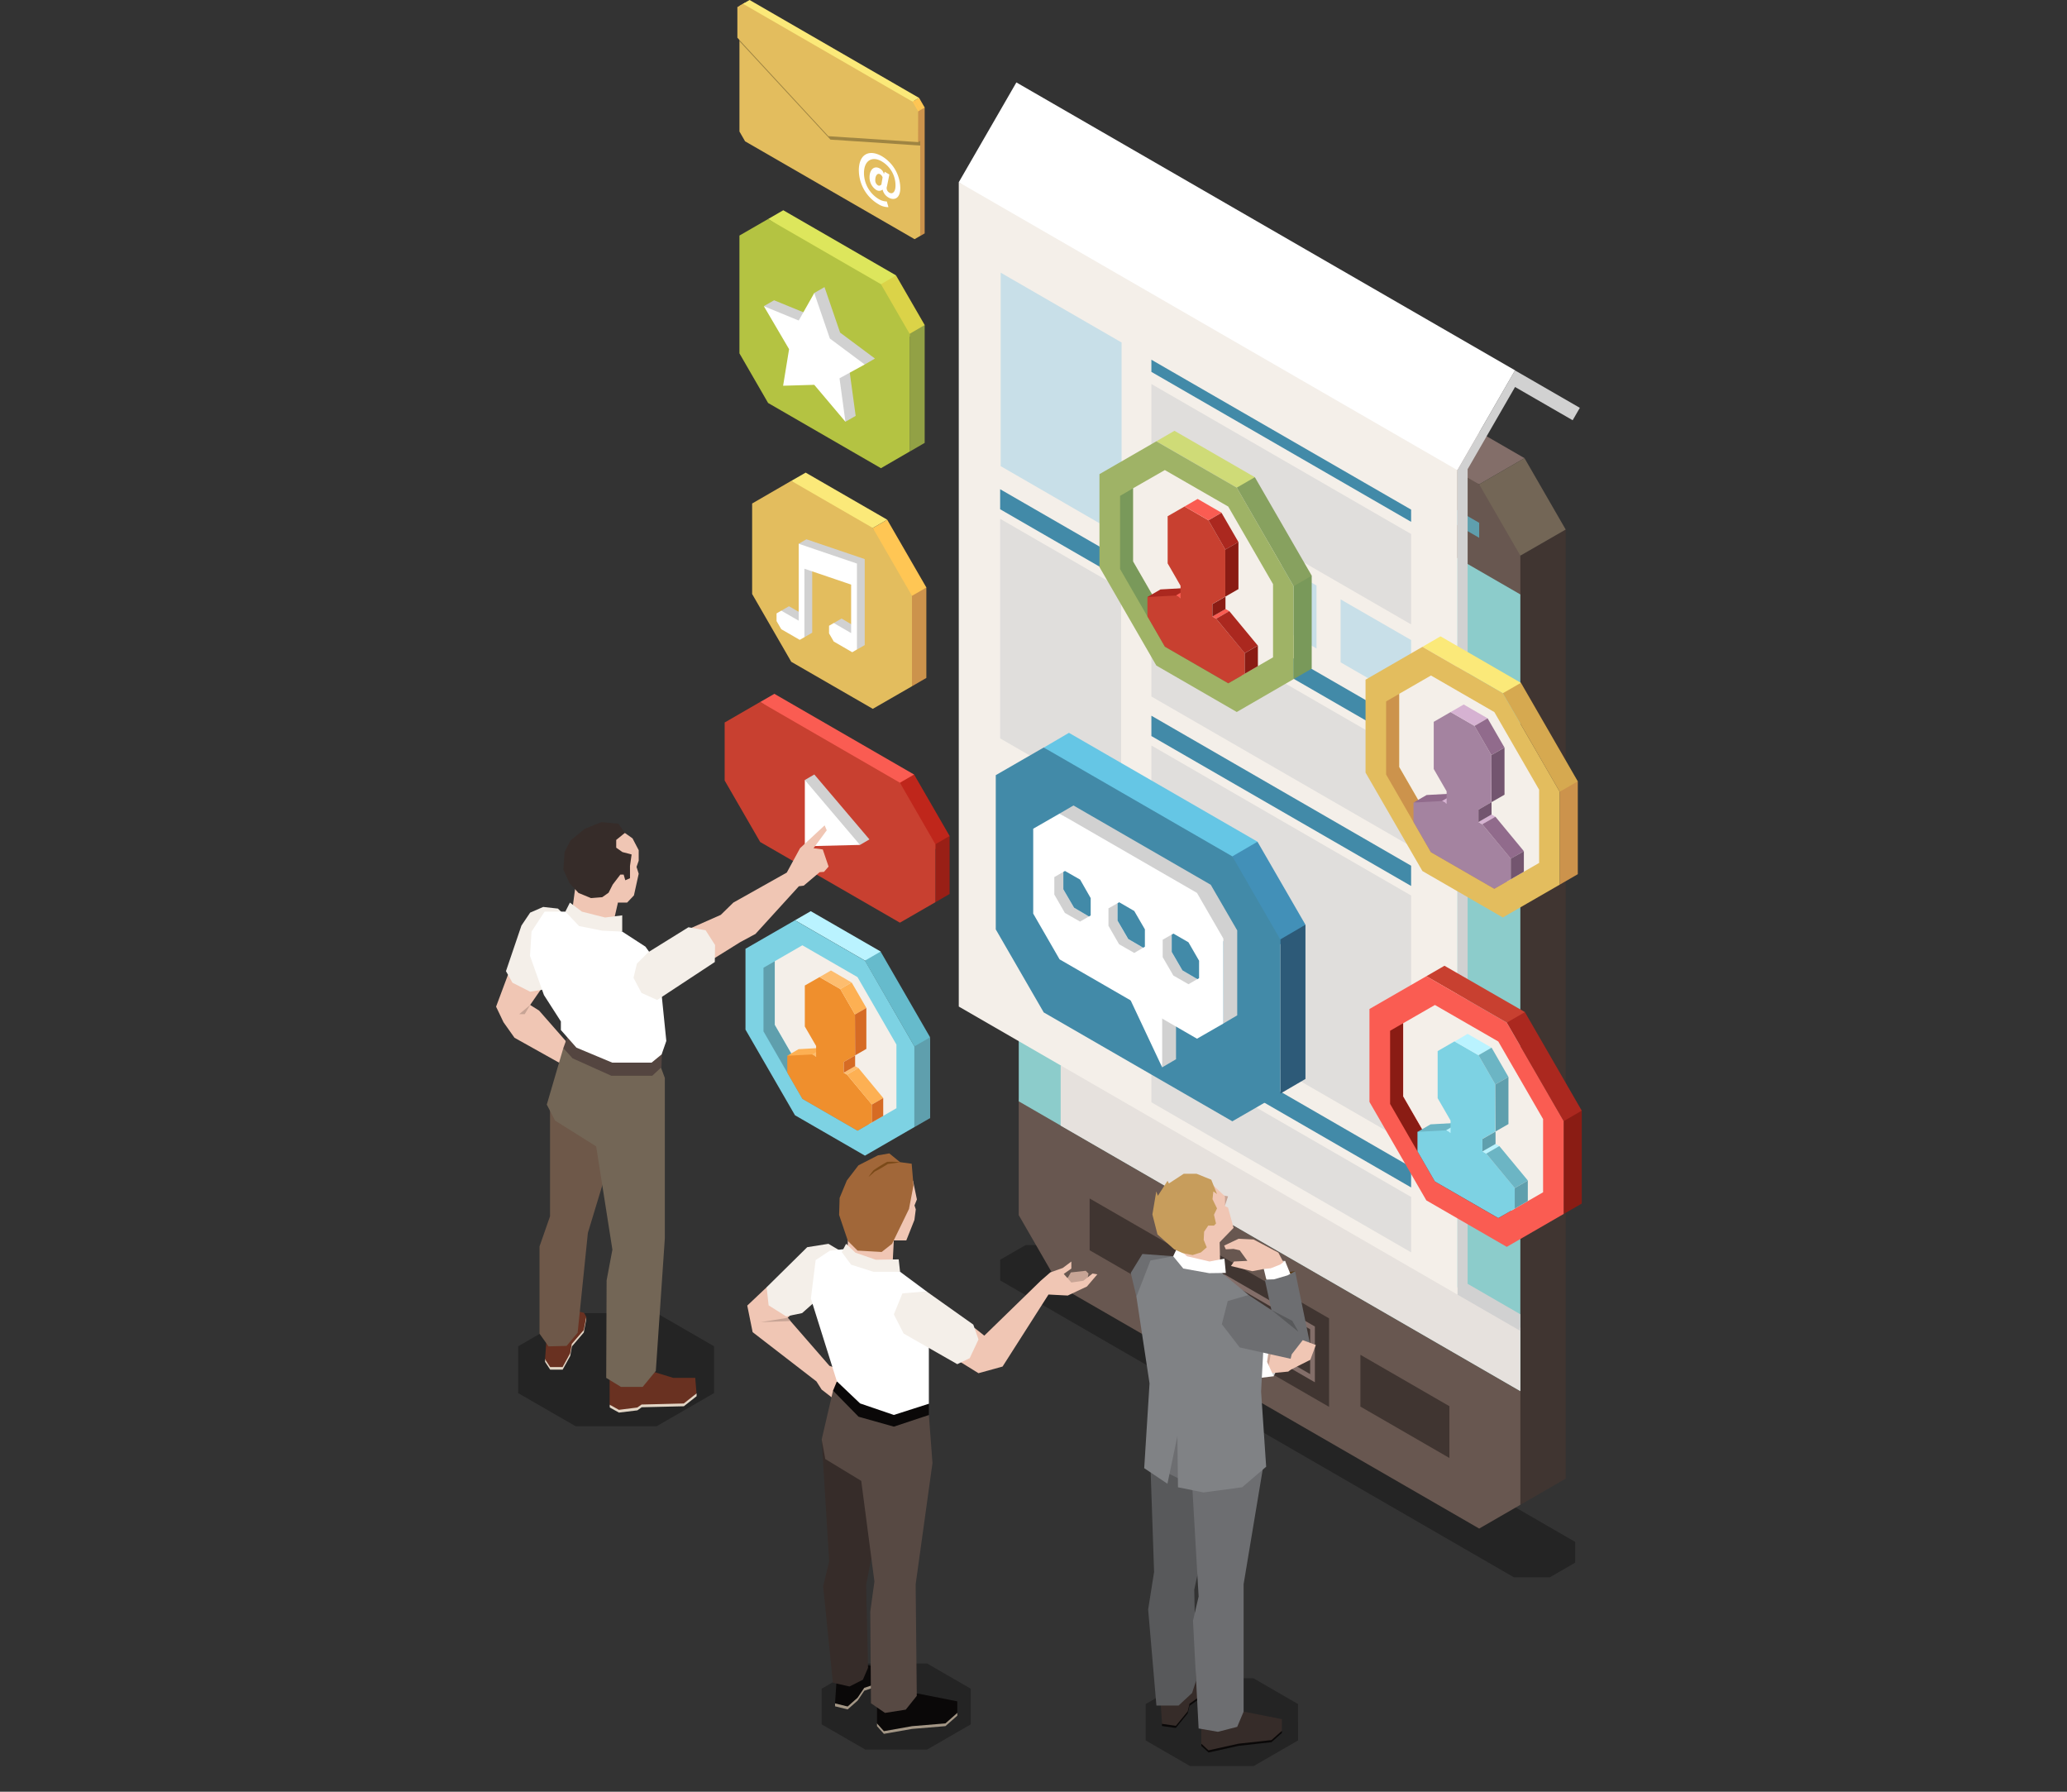 <svg xmlns="http://www.w3.org/2000/svg" xmlns:xlink="http://www.w3.org/1999/xlink" width="150" height="130" viewBox="0 0 150 130"><rect x="0" y="0" width="150" height="130" fill="#333333" stroke="none"/><defs><clipPath id="a"><rect width="150" height="130" transform="translate(692 2506)" fill="#fff"/></clipPath><clipPath id="b"><rect width="78.787" height="128.15" fill="none"/></clipPath><clipPath id="c"><rect width="78.786" height="128.15" fill="none"/></clipPath><clipPath id="d"><rect width="41.732" height="24.103" fill="none"/></clipPath><clipPath id="f"><rect width="13.118" height="8.12" fill="none"/></clipPath><clipPath id="g"><rect width="11.058" height="6.382" fill="none"/></clipPath><clipPath id="h"><rect width="10.817" height="6.246" fill="none"/></clipPath><clipPath id="i"><rect width="14.208" height="8.205" fill="none"/></clipPath></defs><g transform="translate(-692 -2506)" clip-path="url(#a)"><g transform="translate(728 2506)"><g clip-path="url(#b)"><g transform="translate(0 0.001)"><g clip-path="url(#c)"><g transform="translate(36.579 90.339)" opacity="0.3"><g clip-path="url(#d)"><path d="M63.208,74.575,25.922,53.039h-2.6L21.476,54.1v1.5L58.762,77.143h2.6l1.841-1.063Z" transform="translate(-21.476 -53.039)"/></g></g></g></g><path d="M54.45,28.669,42.708,24.864,24.021,11.1l3.292-1.9L57.739,26.768Z" transform="translate(16.893 6.473)" fill="#836e69"/><path d="M45.637,93.319,40.8,47.349l4.837-22.9,3.291-1.9V91.421Z" transform="translate(28.693 15.863)" fill="#403531"/><path d="M44.874,26.591l-2.988-1.443V21.417l3.289-1.9,2.989,5.18Z" transform="translate(29.457 13.725)" fill="#736656"/><path d="M58.67,33.06l-2.988-5.175L25.254,10.318l-2.986,1.725v2.812L26.8,46.207,22.268,72.656v8.252l2.989,5.178L55.683,103.65l2.988-1.724V93.677L55.216,52.942,58.67,35.87Z" transform="translate(15.66 7.256)" fill="#685750"/><path d="M30.419,59.652l8.637,4.989V58.22l-8.637-4.989Z" transform="translate(21.393 37.435)" fill="#403531"/><path d="M31.364,54.875l5.895,3.4v3.253l-5.895-3.4Zm-.342-.6v4.047l6.58,3.8V58.075Z" transform="translate(21.817 38.171)" fill="#836e69"/><path d="M36.825,57.712v3.757l6.459,3.73V61.442Z" transform="translate(25.898 40.586)" fill="#403531"/><path d="M25.289,54.81l6.466,3.73V54.783l-6.466-3.73Z" transform="translate(17.785 35.903)" fill="#403531"/><path d="M58.67,91.8l-36.4-21.022v-57.8L58.67,34Z" transform="translate(15.66 9.13)" fill="#8ccccb"/><path d="M47.347,26.511,24.021,13.045l0-1.087L47.347,25.426Z" transform="translate(16.893 8.41)" fill="#7dd2e3"/><path d="M38.989,20.6v1.087l4.934,2.848V23.446Z" transform="translate(27.419 14.486)" fill="#5f9fad"/><path d="M57.413,69.014V64.422l-3.674-2.41L25.712,45.785l-1.657-.4v4.365Z" transform="translate(16.917 31.919)" fill="#e6e1dd"/><path d="M40.959,23.019V82.836l4.566,2.635V84.263L41.7,82.054V22.947l3.441-5.963v0l4.18,2.412.521-.9-4.18-2.414-.525-.3Z" transform="translate(28.805 11.095)" fill="#d1d1d1"/><path d="M55.9,31.645l-12.8-.564L19.713,10.753l4.18-7.242L60.081,24.4Z" transform="translate(13.864 2.469)" fill="#fff"/><path d="M55.9,88.471l-36.187-20.9V7.763L55.9,28.655Z" transform="translate(13.864 5.459)" fill="#f4efe9"/><path d="M30.273,30.722,21.5,25.653V11.615l8.775,5.067Z" transform="translate(15.118 8.168)" fill="#c8dfe8"/><path d="M30.255,43.1l-8.779-5.067V22.1l8.779,5.069Z" transform="translate(15.103 15.541)" fill="#e0dedc"/><path d="M30.255,27.362l-8.779-5.069V20.84l8.779,5.065Z" transform="translate(15.103 14.656)" fill="#428aa8"/><path d="M46.768,27.086,27.92,16.206v-.882L46.768,26.2Z" transform="translate(19.635 10.776)" fill="#428aa8"/><path d="M46.768,33.8,27.92,22.91V16.358L46.768,27.242Z" transform="translate(19.635 11.504)" fill="#e0dedc"/><path d="M46.768,43.255,27.92,32.375V25.821L46.768,36.706Z" transform="translate(19.635 18.159)" fill="#e0dedc"/><path d="M46.768,36.907,27.92,26.023V24.552L46.768,35.434Z" transform="translate(19.635 17.266)" fill="#428aa8"/><path d="M46.768,59.5,27.92,48.613V44.6L46.768,55.481Z" transform="translate(19.635 31.364)" fill="#e0dedc"/><path d="M46.768,55.686,27.92,44.8V43.327L46.768,54.211Z" transform="translate(19.635 30.47)" fill="#428aa8"/><path d="M46.768,60.751,27.92,49.867V31.756L46.768,42.642Z" transform="translate(19.635 22.333)" fill="#e0dedc"/><path d="M46.768,42.842,27.92,31.963V30.488L46.768,41.372Z" transform="translate(19.635 21.441)" fill="#428aa8"/><path d="M33.035,28.407,27.92,25.452V20.884l5.115,2.953Z" transform="translate(19.635 14.687)" fill="#c8dfe8"/><path d="M37.067,30.73l-5.117-2.952v-4.57l5.117,2.953Z" transform="translate(22.47 16.321)" fill="#c8dfe8"/><path d="M41.1,33.055,35.982,30.1V25.533l5.117,2.95Z" transform="translate(25.305 17.956)" fill="#c8dfe8"/><path d="M45.3,31.237l-5.835-3.367,1.315-.763,5.834,3.374-.554.847Z" transform="translate(27.756 19.063)" fill="#fbe979"/><path d="M42.893,29.843l4.13,7.147.642.179.668-.935-4.125-7.147Z" transform="translate(30.165 20.456)" fill="#d6a950"/><path d="M45.318,34.039V40.78l1.312-.758v-6.74Z" transform="translate(31.87 23.406)" fill="#cc934c"/><path d="M51.135,38.067l-4.129-7.145-5.835-3.367-4.127,2.383v6.74l4.127,7.143,5.835,3.369,4.129-2.381Z" transform="translate(26.052 19.378)" fill="#e3bd5e"/><path d="M46.723,43.152l-.952.548-4.6-2.654-3.25-5.634V30.106l.95-.55v5.309l3.25,5.628Z" transform="translate(26.669 20.786)" fill="#cc934c"/><path d="M48.631,37.061v5.311L46.33,43.7l-4.6-2.659-3.248-5.629V30.1l2.3-1.327,4.6,2.655Z" transform="translate(27.062 20.238)" fill="#f4efe9"/><path d="M40.038,33.913l-.949.547,2.107.254L42.1,33.8Z" transform="translate(27.49 23.77)" fill="#916b8c"/><path d="M40.3,34.348l.336.191.947-.548-.334-.191Z" transform="translate(28.343 23.77)" fill="#d6b2d2"/><path d="M44.077,38.473l-.276-.16v-.9l.937-.54V33.455l-1.225-2.121-1.734-1-1.223.707v3.422l.935,1.62v.894l-.336-.189-2.068.111v1.409L40.351,40.5l4.6,2.655,1.2-.69V40.972Z" transform="translate(27.489 21.332)" fill="#a483a0"/><path d="M40.669,30.559l1.732,1,.949-.548-1.732-1Z" transform="translate(28.601 21.105)" fill="#d6b2d2"/><path d="M41.855,35.245l.276.162.952-.548-.278-.162Z" transform="translate(29.435 24.4)" fill="#d6b2d2"/><rect width="1.098" height="2.449" transform="translate(71.003 52.667) rotate(-30.007)" fill="#916b8c"/><path d="M44.087,37.837l-2.069-2.5.952-.547,2.066,2.5Z" transform="translate(29.549 24.467)" fill="#916b8c"/><path d="M42.405,32.393l.014,3.412.94-.54v-3.42Z" transform="translate(29.822 22.395)" fill="#73556f"/><path d="M41.855,34.715v.9l.95-.548v-.9Z" transform="translate(29.435 24.03)" fill="#73556f"/><path d="M43.232,36.8V38.3l.949-.55v-1.49Z" transform="translate(30.404 25.499)" fill="#73556f"/><path d="M33.967,22.475l-5.835-3.364,1.313-.76,5.835,3.367-.554.85Z" transform="translate(19.784 12.906)" fill="#cfdb77"/><path d="M35.685,28.238l-4.127-7.152,1.313-.758L37,27.476l-.668.935Z" transform="translate(22.193 14.296)" fill="#87a15f"/><path d="M33.981,25.286v6.738l1.31-.755V24.524Z" transform="translate(23.898 17.247)" fill="#79995a"/><path d="M39.8,29.314l-4.127-7.152L29.835,18.8l-4.127,2.381v6.74l4.127,7.147,5.837,3.371L39.8,36.05Z" transform="translate(18.079 13.22)" fill="#9fb366"/><path d="M35.385,34.4l-.949.554-4.6-2.66-3.25-5.633V21.35l.949-.552v5.311l3.25,5.634Z" transform="translate(18.698 14.627)" fill="#79995a"/><path d="M37.294,28.3v5.312l-2.3,1.327-4.6-2.65-3.252-5.636V21.342l2.3-1.318,4.6,2.647Z" transform="translate(19.089 14.082)" fill="#f4efe9"/><path d="M28.7,25.155l-.949.548,2.11.255.906-.918Z" transform="translate(19.517 17.611)" fill="#ab281f"/><path d="M28.966,25.592l.336.192.95-.548-.337-.194Z" transform="translate(20.37 17.611)" fill="#fa5c52"/><path d="M32.741,29.716l-.276-.164v-.9l.937-.54V24.7l-1.223-2.124-1.736-1-1.225.705V25.7l.935,1.625v.9l-.336-.192-2.066.111v1.407l1.266,2.192,4.6,2.657,1.2-.686V32.216Z" transform="translate(19.517 15.175)" fill="#c84030"/><path d="M29.333,21.8l1.734,1,.947-.55-1.731-1Z" transform="translate(20.629 14.949)" fill="#fa5c52"/><path d="M30.519,26.483l.276.164.95-.55-.276-.155Z" transform="translate(21.463 18.244)" fill="#fa5c52"/><path d="M31.574,24.515l-1.223-2.122.947-.55,1.23,2.126Z" transform="translate(21.345 15.361)" fill="#ab281f"/><path d="M32.749,29.083l-2.068-2.5.95-.55,2.069,2.5Z" transform="translate(21.577 18.307)" fill="#ab281f"/><path d="M31.069,23.637v3.415l.954-.548V23.09Z" transform="translate(21.85 16.238)" fill="#8a1c14"/><path d="M30.519,25.959v.9l.95-.542v-.9Z" transform="translate(21.463 17.873)" fill="#8a1c14"/><path d="M31.9,28.049v1.494l.954-.552V27.5Z" transform="translate(22.431 19.341)" fill="#8a1c14"/><path d="M45.471,45.265,39.635,41.9l1.315-.76L46.787,44.5l-.554.85Z" transform="translate(27.874 28.931)" fill="#c84030"/><path d="M43.061,43.876l4.13,7.149.644.174.668-.935-4.125-7.149Z" transform="translate(30.283 30.321)" fill="#ab281f"/><path d="M45.486,48.072v6.736l1.312-.756v-6.74Z" transform="translate(31.989 33.273)" fill="#8a1c14"/><path d="M51.306,52.1l-4.13-7.149L41.34,41.585l-4.129,2.379v6.742l4.129,7.145,5.835,3.371,4.13-2.386Z" transform="translate(26.169 29.245)" fill="#fa5c52"/><path d="M46.89,57.181l-.95.552-4.6-2.659-3.25-5.631V44.134l.949-.547v5.307l3.25,5.633Z" transform="translate(26.788 30.653)" fill="#8a1c14"/><path d="M48.8,51.088V56.4l-2.3,1.327-4.6-2.652-3.25-5.634V44.133l2.3-1.323,4.6,2.65Z" transform="translate(27.18 30.107)" fill="#f4efe9"/><path d="M40.206,47.943l-.949.547,2.109.255.91-.918Z" transform="translate(27.608 33.635)" fill="#6cb5c4"/><path d="M40.47,48.378l.337.192.95-.547-.336-.2Z" transform="translate(28.461 33.636)" fill="#baf3ff"/><path d="M44.246,52.5l-.278-.164v-.9l.937-.538v-3.42l-1.223-2.122-1.736-1-1.225.707v3.415l.937,1.625v.9l-.336-.192-2.066.111v1.41l1.264,2.19,4.6,2.654,1.2-.686V55Z" transform="translate(27.608 31.2)" fill="#7dd2e3"/><path d="M40.837,44.592l1.737,1,.947-.55-1.734-1Z" transform="translate(28.719 30.973)" fill="#baf3ff"/><path d="M42.024,49.273l.278.162.949-.55-.274-.157Z" transform="translate(29.554 34.269)" fill="#baf3ff"/><rect width="1.097" height="2.451" transform="matrix(0.867, -0.499, 0.499, 0.867, 71.291, 76.561)" fill="#6cb5c4"/><path d="M44.254,51.869l-2.068-2.5.949-.55,2.071,2.5Z" transform="translate(29.668 34.333)" fill="#6cb5c4"/><path d="M42.574,46.422l.015,3.412.938-.54V45.875Z" transform="translate(29.94 32.262)" fill="#5f9fad"/><path d="M42.024,48.747v.9l.952-.545v-.9Z" transform="translate(29.554 33.897)" fill="#5f9fad"/><path d="M43.4,50.837v1.49l.95-.547V50.289Z" transform="translate(30.522 35.366)" fill="#5f9fad"/><path d="M18.09,32.193l-.9-6.406,1.943-.761v6.563Z" transform="translate(12.091 17.599)" fill="#cc934c"/><path d="M17.524,27.779,16.05,22.741l1.046-.6,2.843,4.921-1.046.6Z" transform="translate(11.288 15.568)" fill="#ffc654"/><path d="M17.726,24.908l-5.149-4.175,1.044-.6,5.917,3.415-1.044.6Z" transform="translate(8.845 14.158)" fill="#fbe979"/><path d="M22.509,28.823,19.666,23.9l-5.917-3.418L10.91,22.126v6.566l2.839,4.919,5.917,3.413,2.843-1.637Z" transform="translate(7.672 14.406)" fill="#e3bd5e"/><path d="M13.978,22.973l-.562.324.215.973.019,4.1-.938-.54-.56.324.22.428.341.594,1.122.9.562-.327V24.785l3.071,1.042-.073,2.855.031.567-.9-.526-.562.324.221.431.341.591,1.122.9.559-.32V24.409Z" transform="translate(8.545 16.156)" fill="#d1d1d1"/><path d="M13.557,23.163v5.582l-1.266-.729-.341.2v.555l.341.591,1.34.773.342-.194V24.975l3.389,1.151v3.519L16.1,28.913l-.341.2v.552l.341.591,1.342.777.342-.2V24.6Z" transform="translate(8.404 16.29)" fill="#fff"/><path d="M19.645,14.982,11.59,9.593l1.1-.637,8.186,4.727-.611.7Z" transform="translate(8.151 6.298)" fill="#dde65c"/><path d="M17.569,16.382,16.4,12.369l1.092-.637,2.08,3.6-.373.68Z" transform="translate(11.532 8.251)" fill="#dbd348"/><path d="M17.619,14.484v8.547l1.093-.635V13.847Z" transform="translate(12.391 9.738)" fill="#92a145"/><path d="M22.719,17.66l-2.081-3.6L12.448,9.33l-2.08,1.2v8.547l2.08,3.6,8.189,4.732,2.081-1.206Z" transform="translate(7.292 6.561)" fill="#b4c342"/><path d="M15.81,12.23l1.131,3.3,2.529,1.884-.743.431-1.131.043.044.531.431,3.154L17.327,22,15.81,18.894l-2.259.068L13.98,16.3l-2.57-2.689.741-.426,2.529,1.036.337-.591.048-.973Z" transform="translate(8.024 8.601)" fill="#d1d1d1"/><path d="M15.066,12.483l1.133,3.3,2.528,1.884-1.828,1,.429,3.154-2.262-2.679-2.26.066.433-2.654L11.41,13.439l2.528,1.037Z" transform="translate(8.024 8.779)" fill="#fff"/><path d="M18.551,4.859,17.388,9.584l1.163,4.4.324-.187V4.673l-.283-.215Z" transform="translate(12.228 3.136)" fill="#cc934c"/><path d="M17.831,4.358l.034.8.375-.1.324-.186-.41-.709Z" transform="translate(12.54 2.932)" fill="#ffc654"/><path d="M10.936,0l-.327.186L17.2,6.122,22.91,7.29l.322-.189Z" transform="translate(7.461 0)" fill="#fbe979"/><path d="M10.369.346V9.466l.409.71,12.3,7.1.409-.235V7.917l-.409-.705-12.3-7.1Z" transform="translate(7.292 0.077)" fill="#e3bd5e"/><g transform="translate(0 0.001)"><g clip-path="url(#c)"><path d="M15.455,7.788c0-1.208.766-1.562,1.686-1.03a2.733,2.733,0,0,1,1.323,2.3c0,.785-.462.918-.853.692a.88.88,0,0,1-.429-.576l-.007,0a.385.385,0,0,1-.45.026,1.083,1.083,0,0,1-.492-.932c0-.526.325-.87.755-.622a.623.623,0,0,1,.283.378l.009.009.053-.155.339.2-.172.85a.379.379,0,0,0,.172.468c.227.128.445-.046.445-.519A2.014,2.014,0,0,0,17.1,7.116c-.639-.37-1.271-.1-1.271.865a2.222,2.222,0,0,0,1.09,1.891,1.186,1.186,0,0,0,.567.162l.119.412a1.347,1.347,0,0,1-.731-.216,2.882,2.882,0,0,1-1.417-2.442M17.09,8.815l.089-.53a.405.405,0,0,0-.172-.223c-.223-.129-.358.146-.358.4a.432.432,0,0,0,.191.4c.08.046.153.036.25-.053" transform="translate(10.869 4.583)" fill="#fff"/><g transform="translate(17.661 2.44)" opacity="0.3"><g clip-path="url(#f)"><path d="M16.974,6.17,15.291,5.153l-4.922-3.72v.548l6.605,7.14,6.513.431V9.213Z" transform="translate(-10.369 -1.432)"/></g></g><path d="M18.614,4.8l-.279-.261.126.349L17.3,5.751,18.46,7.116l.153-.087.235-1.38Z" transform="translate(12.166 3.193)" fill="#cc934c"/><path d="M18.3,4.985l-.153.089-.375.1-.034-.806.153-.089Z" transform="translate(12.476 3.009)" fill="#ffc654"/><path d="M22.819,7.3l-6.1-1.621L10.52.2l.152-.089,1.213.46L21.837,6.3l1.134.911Z" transform="translate(7.398 0.076)" fill="#fbe979"/><path d="M23.4,7.969l-.407-.705-12.3-7.1L10.28.4V2.622l6.605,7.145,6.51.429Z" transform="translate(7.23 0.113)" fill="#e3bd5e"/><path d="M21.228,36.825,11.252,30.15l1.03-.594,10.14,5.856-.436.666Z" transform="translate(7.913 20.784)" fill="#fa5c52"/><path d="M18.656,38.557l-1.449-4.97,1.029-.594,2.577,4.461-.462.848Z" transform="translate(12.1 23.202)" fill="#bf261b"/><path d="M18.717,40.417V36.209l1.032-.6v4.209Z" transform="translate(13.163 25.044)" fill="#991f16"/><path d="M25.031,40.224,22.458,35.76,12.316,29.9,9.739,31.391V35.6l2.577,4.461,10.141,5.854,2.574-1.485Z" transform="translate(6.849 21.03)" fill="#c84030"/><path d="M13.155,33.389l.688-.4,4,4.711-.686.4-2.812-1.957Z" transform="translate(9.251 23.203)" fill="#d1d1d1"/><path d="M13.155,38.034V33.226l4,4.71Z" transform="translate(9.251 23.366)" fill="#fff"/><path d="M17.813,42.4l-5.077-2.928,1.143-.659,5.076,2.928-.48.739Z" transform="translate(8.956 27.297)" fill="#baf3ff"/><path d="M19.3,47.411l-3.589-6.217,1.141-.659,3.59,6.217-.584.814Z" transform="translate(11.053 28.506)" fill="#6bc"/><path d="M17.823,50.706V44.845l1.143-.659v5.861Z" transform="translate(12.534 31.074)" fill="#5f9fad"/><path d="M22.885,48.348,19.3,42.131,14.218,39.2l-3.592,2.069v5.864l3.592,6.215,5.077,2.93,3.589-2.073Z" transform="translate(7.473 27.57)" fill="#7dd2e3"/><path d="M19.045,52.767l-.826.479-4-2.31-2.826-4.9V41.42l.826-.475v4.619l2.826,4.9Z" transform="translate(8.012 28.794)" fill="#5f9fad"/><path d="M20.7,47.47v4.619l-2,1.155-4-2.31-2.826-4.9V41.42l2-1.153,4,2.308Z" transform="translate(8.353 28.318)" fill="#f4efe9"/><path d="M14.242,45.434l-1.836-.225.826-.475,1.8-.1Z" transform="translate(8.724 31.388)" fill="#fdb053"/><path d="M13.753,45.281l-.291-.167.824-.48.293.17Z" transform="translate(9.467 31.389)" fill="#fdbd6f"/><path d="M16.744,48.7l-.24-.14v-.78l.816-.472V44.334l-1.065-1.845-1.507-.867-1.068.611v2.972L14.5,46.62V47.4l-.293-.165-1.8.094v1.228l1.1,1.9,4,2.311,1.041-.6v-1.3Z" transform="translate(8.725 29.271)" fill="#ef8f2d"/><path d="M15.288,42.688l-1.507-.869.828-.479,1.5.87Z" transform="translate(9.692 29.073)" fill="#fdbd6f"/><path d="M15.052,46.031l-.24-.14.826-.475.242.138Z" transform="translate(10.417 31.939)" fill="#fdbd6f"/><rect width="0.953" height="2.131" transform="translate(24.98 71.761) rotate(-29.989)" fill="#fdb053"/><path d="M16.753,48.145l-1.8-2.17.828-.479,1.8,2.175Z" transform="translate(10.516 31.996)" fill="#fdb053"/><path d="M15.3,46.378l-.01-2.967.826-.475v2.972Z" transform="translate(10.754 30.195)" fill="#d66b24"/><path d="M14.813,46.214v-.78l.826-.477v.782Z" transform="translate(10.417 31.616)" fill="#d66b24"/><path d="M16.01,48.548v-1.3l.826-.474v1.3Z" transform="translate(11.259 32.893)" fill="#d66b24"/><path d="M36.8,41.288l-13.464-9,1.826-1.07,13.686,7.9-1.022,1.16Z" transform="translate(16.41 21.952)" fill="#65c6e5"/><path d="M33.327,43.631l-1.959-6.713,1.826-1.063,3.48,6.021-.622,1.141Z" transform="translate(22.06 25.216)" fill="#4290b8"/><path d="M33.411,51.648V40.459l1.828-1.068v11.19Z" transform="translate(23.497 27.702)" fill="#2d5a78"/><path d="M41.935,45.767l-3.478-6.026-13.687-7.9-3.48,2.008V45.039l3.48,6.024,13.687,7.9,3.478-2.006Z" transform="translate(14.972 22.393)" fill="#428aa8"/><path d="M33.857,41.264,24.007,34.9l1.01-.588,9.966,5.755-.562.64Z" transform="translate(16.884 24.129)" fill="#d1d1d1"/><path d="M30.94,41.97l-1.078-3.693,1-.588L32.783,41l-.342.632Z" transform="translate(21 26.505)" fill="#d1d1d1"/><path d="M30.986,46.386V40.223l1.007-.588v6.159Z" transform="translate(21.791 27.874)" fill="#d1d1d1"/><path d="M28.723,48.251l-.831-5.96,1.836-.784v6.156Z" transform="translate(19.615 29.19)" fill="#d1d1d1"/><path d="M36.684,43.725,34.77,40.412,24.8,34.656l-1.914,1.1v6.159L24.8,45.234l9.973,5.757,1.914-1.1Z" transform="translate(16.093 24.372)" fill="#fff"/><path d="M26.294,40.373l-.644.373-1.1-.629-.768-1.335V37.515l.651-.373V38.4l.775,1.332Z" transform="translate(16.728 26.12)" fill="#d1d1d1"/><path d="M26.153,39.071V40.33l-.119.072h-.009l-1.08-.637-.777-1.332V37.171l.119-.07,1.1.629Z" transform="translate(16.997 26.091)" fill="#428aa8"/><path d="M28.6,41.706l-.642.375-1.1-.632-.77-1.335V38.847l.651-.37v1.259l.775,1.334Z" transform="translate(18.352 27.059)" fill="#d1d1d1"/><path d="M28.462,40.4v1.26l-.119.073-.007,0L27.254,41.1l-.777-1.334V38.507l.121-.073,1.093.635Z" transform="translate(18.621 27.028)" fill="#428aa8"/><path d="M30.914,43.039l-.642.375-1.1-.632L28.4,41.45V40.184l.649-.373v1.26l.778,1.332Z" transform="translate(19.976 27.997)" fill="#d1d1d1"/><path d="M30.772,41.738V43l-.118.077-.009-.005-1.082-.635L28.786,41.1V39.842l.123-.073L30,40.4Z" transform="translate(20.244 27.967)" fill="#428aa8"/><path d="M29.441,47.721l-2.57-5.459,2.57,1.519Z" transform="translate(18.897 29.721)" fill="#fff"/><path d="M32.752,54.76l.416-.351,1.785-.259-.155.479-1.816.491Z" transform="translate(23.033 38.081)" fill="#573711"/><path d="M32.709,54.3l.726-.589h.819v.407l-1.242.429Z" transform="translate(23.003 37.771)" fill="#d1d1d1"/><path d="M33.9,54.961l-.833.16-1.553-.375.228-.329.964-.046-.554-.766-.451-.1-.56.029-.121-.271,1.049-.494,1.085.051,1.8.952.365.693v.424l-1.1.375Z" transform="translate(21.814 37.11)" fill="#f0c6b4"/><path d="M32.051,52.96l.043,1.824-1.032.087-1.979-.724.218-1.364,2.255-.174Z" transform="translate(20.453 36.998)" fill="#f0c6b4"/><path d="M30.909,50.909l.513.089-.22.661-.351-.215Z" transform="translate(21.696 35.802)" fill="#c7a495"/><path d="M31.365,50.514l.818.765v.714l.22.1.4,1.473-1.111,1.143-.385-.078-.441.344-.724-.288-.68-3.189Z" transform="translate(20.716 35.524)" fill="#f0c6b4"/><path d="M32.987,55.455,32.709,54.3l.506-.053.688-.271.349-.264.485,1.191Z" transform="translate(23.003 37.772)" fill="#fff"/><g transform="translate(47.141 121.768)" opacity="0.3"><g clip-path="url(#g)"><path d="M38.733,73.361l-3.238-1.87h-4.58l-3.238,1.87V76l3.238,1.87h4.58L38.734,76Z" transform="translate(-27.677 -71.491)"/></g></g><path d="M28.373,74.921v.153l1,.141.86-1.051.133-.555L31.226,73l-.075-1.676Z" transform="translate(19.954 50.157)" fill="#0a0808"/><path d="M35.893,73.732v.153l-.756.668-2.395.264L30.57,75.3l-.523-.479v-.153Z" transform="translate(21.131 51.853)" fill="#0a0808"/><path d="M28.317,73.521l.1,1.463,1,.14.86-1.048.133-.555.862-.613L31.19,71.23l-1.661.293Z" transform="translate(19.914 50.093)" fill="#362c29"/><path d="M33.023,72.9l2.87.565v.85l-.756.669-2.395.262-2.172.482-.523-.482V74.082l1.543-1.18Z" transform="translate(21.131 51.268)" fill="#362c29"/><path d="M27.949,62.851l.264,7.726-.431,2.717.6,6.973h1.606l.984-.913.291-.9-.135-6.6.726-3.345.175-5.892-3.442-.789Z" transform="translate(19.538 43.481)" fill="#58595b"/><path d="M28.429,64.319l2.3,1.139.467,8.08-.409,1.749.409,7.82,1.4.242,1.4-.359.465-1.105v-9.25l1.385-8.315-1.587-4.168-6.128.61Z" transform="translate(19.787 42.302)" fill="#6d6e71"/><path d="M33.563,59.578l.656-1.352-.358-.954-1.243.206-.106,1.712Z" transform="translate(22.864 40.277)" fill="#d1d1d1"/><rect width="0.84" height="1.497" transform="translate(55.712 97.754)" fill="#c7a495"/><path d="M34.35,59.056l-1.225.116-.218-.458.218-1.182H35.3l-.221.875Z" transform="translate(23.142 40.459)" fill="#f0c6b4"/><path d="M33.377,57.757l-.1.695.482,1.042-1.078.129-.438-1.5.363-.731Z" transform="translate(22.673 40.361)" fill="#fff"/><path d="M30.119,53.583l-2.233-.167-.845,1.375.409,1.725,1.157.64,1.962-1.64Z" transform="translate(19.017 37.565)" fill="#6d6e71"/><path d="M35.418,56.323l-1.935-1.6-.25-.288L30.4,53.672l-.45-.158-1.649.307-1.02,2.625.954,6.292-.387,6.152,1.686,1.129.722-3.456.043,3.713,1.858.375,2.8-.378,1.741-1.489-.368-5.456.2-3.727Z" transform="translate(19.186 37.634)" fill="#808285"/><path d="M28.849,53.768l.29-.615.715.615,1.633.38,1.082-.206.1,1.036-1.208.017-1.88-.336Z" transform="translate(20.288 37.38)" fill="#fff"/><path d="M31.17,50l1.066.431.417,1.041-.266-.192-.061.564.327.669-.221.46.148.637-.148.15h-.416l-.3.446-.029.591.22.54-.426.37-.6.192-.719-.146-.617-.271L28.331,54.4l-.368-1.449.281-1.669.118.315.7-1.087.1.192,1.071-.7Z" transform="translate(19.665 35.163)" fill="#c79d5c"/><path d="M30.922,58l.428-1.683,1.507-.438,1.664,1.092-.482-2.207.668-.022.983-.288.55-.3,1.1,5.357L36.25,60.582l-4.033-.9Z" transform="translate(21.746 38.08)" fill="#6d6e71"/><path d="M33.035,55.8l1.955,1.582-.439-.792Z" transform="translate(23.232 39.245)" fill="#58595b"/><path d="M33.832,58.8,34,58.118l.8-1.03.95.351-.4,1.076-1.6.806Z" transform="translate(23.738 40.147)" fill="#f0c6b4"/><g transform="translate(23.628 120.695)" opacity="0.3"><g clip-path="url(#h)"><path d="M13.872,75.278l3.168,1.829h4.481l3.168-1.829V72.69l-3.168-1.829H17.04L13.872,72.69Z" transform="translate(-13.872 -70.861)"/></g></g><path d="M13.805,56.89l-.174.16,3.035,3.485.893.319.094,1.075-.726.971-.826-.64-.378-.593-4.631-3.575-.39-1.928,1.407-1.329,1.306.3Z" transform="translate(7.526 38.562)" fill="#f0c6b4"/><path d="M14.1,58.012l2.688-2.376.611-1.829-1.388-.823-1.54.245-2.945,2.906.145,1.315,1.276.8Z" transform="translate(8.107 37.261)" fill="#f4efe9"/><path d="M14.442,73.565v.211l.915.225.724-.64.48-.714.93-.315v-1.2l-1.524.962Z" transform="translate(10.157 50.026)" fill="#a39685"/><path d="M14.548,72.162l-.106,1.606.916.225.724-.64.48-.712.928-.313v-1.2l-1.4-.283Z" transform="translate(10.156 49.822)" fill="#0a0808"/><path d="M19.194,72.256l2.861,1.211v.2l-.862.76-2.417.2-2.047.359-.5-.559v-.194l1.54-1.972Z" transform="translate(11.415 50.814)" fill="#a39685"/><path d="M19.194,72.142l2.861.565v.84l-.862.761-2.417.2-2.047.363-.5-.559v-1.48l1.54-.686Z" transform="translate(11.415 50.734)" fill="#0a0808"/><path d="M17.732,68.617,17.1,71.859l.135,6.028-.373.862-.971.491-1.206-.274-.705-7,.436-1.809-.543-8.84,1.277,1.269,2.582.93Z" transform="translate(9.756 43.124)" fill="#362c29"/><path d="M21.651,61.006l.262,3.485-1.221,8.8.082,8.092-.8,1-1.506.237-1.019-.7L17.4,75.263l.3-2.178-.957-7.3L14.133,64.2l-.261-1.417.824-3.546Z" transform="translate(9.756 41.66)" fill="#574943"/><path d="M21.311,60.47v.814l-2.541.843-2.56-.72-1.853-1.892.278-.669Z" transform="translate(10.096 41.383)" fill="#0a0808"/><path d="M19.884,54.846,21.8,56.268l.174,3.8v4.355l-2.541.814L16.983,64.4,15.3,62.8l-1.887-6.009L13.759,54l1.032-.681.969-.106,1.019.887,1.962.371Z" transform="translate(9.432 37.425)" fill="#fff"/><path d="M18.335,53.138l-.089,1.707-1.417.262-1.666-.644-.187-.707.036-.966,2.069-.47Z" transform="translate(10.532 36.795)" fill="#f0c6b4"/><path d="M18.5,50.326l.279,1.351-.175.438.094.284-.1.768-.588,1.484H16.722l.131-1.111.966-3.277Z" transform="translate(11.76 35.347)" fill="#f0c6b4"/><path d="M25.873,54.934l.118-.6-.2-.2-1.08.118-.2.347-.334.262.654.576Z" transform="translate(17.002 38.068)" fill="#c7a495"/><path d="M20.911,57.97l.717.571,4.093-3.982.565,1-3.332,5.224-1.748.482-1.582-.981Z" transform="translate(13.801 38.368)" fill="#f0c6b4"/><path d="M22.712,57.421l-3.4-2.412-1.742.146-.623,1.524.712,1.393,3.892,2.221.9-.436L23.09,58.5Z" transform="translate(11.919 38.685)" fill="#f4efe9"/><path d="M23.258,55.135l.7-.61.9-.319.625-.467v.509l-.552.39.552.623.87-.128.669-.525.347.06-.755.882-1.393.656-1.393-.073-.7-.087Z" transform="translate(16.264 37.792)" fill="#f0c6b4"/><path d="M14.727,53.583l.319-.6.681.649,1.477.509,1.656-.027.1.9H17.03L15.409,54.5Z" transform="translate(10.357 37.26)" fill="#f4efe9"/><path d="M19.88,49.883l.133,1.569-.327,1.713-1.228,2.528-.755.593-1.749-.1-.7-.695-.64-1.894.037-1.233.523-1.264L16.017,50l1.412-.724.828-.143.78.637Z" transform="translate(10.279 34.551)" fill="#a16739"/><path d="M18.158,49.516c-.152-.014-.3-.022-.46-.027s-.3,0-.456.005h-.017l-.02.012a10.962,10.962,0,0,0-.961.594l-.01.01,0,0a5.707,5.707,0,0,0-.364.479,5.631,5.631,0,0,0,.456-.392l-.012.01c.336-.172.659-.363.976-.567l-.036.01c.153-.014.3-.031.456-.053s.3-.049.451-.083" transform="translate(11.157 34.802)" fill="#7b4a19"/><path d="M13.232,56.135l-1.962.32,2.167-.087Z" transform="translate(7.926 39.477)" fill="#c7a495"/><path d="M3.308,42.53l-.835,1.209.649.409,1.942,2.214.14,1.066-.632.5L1.337,46.12l-.8-1.129L0,43.863.863,41.55,2.6,41.486Z" transform="translate(0 29.175)" fill="#f0c6b4"/><path d="M1.78,42.809l-.794.669h.4Z" transform="translate(0.693 30.105)" fill="#c7a495"/><path d="M3.123,38.634l1.07.119.714.7-.078,1.782L3.3,44.6l-1.121.184L.891,44.132l-.47-.84,1.124-3.309.632-.938Z" transform="translate(0.296 27.169)" fill="#f4efe9"/><g transform="translate(1.606 95.274)" opacity="0.3"><g clip-path="url(#i)"><path d="M15.151,61.738v-3.4l-4.159-2.4H5.105L.943,58.34v3.4l4.163,2.4h5.886Z" transform="translate(-0.943 -55.936)"/></g></g><path d="M2.087,59.173v.189l.371.565h.906l.55-1,.119-.683.862-1.01.179-.95V56.1L3.645,57.478Z" transform="translate(1.468 39.449)" fill="#e2d5c5"/><path d="M2.192,57.925l-.106,1.427.373.565h.9l.55-1,.119-.683L4.9,57.228l.179-.954-.165-.295-.579-.138Z" transform="translate(1.467 39.271)" fill="#693121"/><path d="M2.614,47.129v7.978l-.763,2.185v6.331l.654.92,1.312-.034.8-.954.743-7.247,1.427-4.7V48.58Z" transform="translate(1.302 33.143)" fill="#6e5849"/><path d="M7.339,59.716l3.807-.358v.2l-.923.729-3.061.073-.313.225-1.337.162-.669-.371v-.206Z" transform="translate(3.405 41.744)" fill="#e2d5c5"/><path d="M7.9,58.415l1.547.475h1.6l.092,1.131-.923.729-3.061.075-.313.218-1.337.167-.669-.373V59.045Z" transform="translate(3.405 41.08)" fill="#693121"/><path d="M3.359,44.646l-1.2,4.1.6,1.16,2.984,1.872L6.92,59.271,6.5,61.5l-.029,7.074,1.07.654H9.118l.954-1.16.654-9.629V46.813l-.654-1.751Z" transform="translate(1.521 31.398)" fill="#736656"/><path d="M3.252,44.019l-.387,1.07.669.741,2.817,1.266H9.318l.668-.625.058-1.6Z" transform="translate(2.015 30.956)" fill="#544540"/><path d="M4,38.834h-1.5l-.949,1.449-.109,1.763,1.01,2.839L3.681,46.8v.623l1.129,1.279,2.6,1.088h2.853l.731-.6.339-.974L11,44.933V43.29l-.468-.921-.714-.995-1.681-1.09Z" transform="translate(1.021 27.31)" fill="#fff"/><path d="M6.541,39.239l-.327,1.429-.683.192-1.816-.567-.439-.887.153-1.145.823-.938,2.289.656Z" transform="translate(2.303 26.247)" fill="#f0c6b4"/><path d="M8.532,42.59l2.119-.937.913-.891,3.878-2.178.961-1.768,1.785-1.657.153.358-.959,1.3.671.09.422,1.243-.334.383-.313.022-1.158.979-.351.044L13.17,43.036l-1.114.6-1.831,1.141-1.538-.2-.646-.959Z" transform="translate(5.655 24.725)" fill="#f0c6b4"/><path d="M6.243,35.554l.555.392.448.858v.76l-.157.455.157.494L6.9,40.085l-.494.521H5.74l-.674-.717L4.413,37.9,4.7,35.38Z" transform="translate(3.104 24.881)" fill="#f0c6b4"/><path d="M6.7,36.876v-.562l.625-.506-.462-.669-1.233-.119-1.218.489-1.029.848-.429.818-.089,1.293.446.981.654.714.906.371.814-.065.462-.325.3-.593L7,38.828H7.24l.118.412.342-.148V38.2l.118-.831-.668-.175Z" transform="translate(2.018 24.627)" fill="#362c29"/><path d="M5.855,43.172l.579,1.092,1.138.513,4.183-2.754.019-1.235-.686-1.07L9.841,39.5l-2.9,1.8L6.1,42.14Z" transform="translate(4.118 27.777)" fill="#f4efe9"/><path d="M2.951,39.105l1,1.048,1.673.334,1.455.068v-1.18l-1.243.157-1.683-.426-.87-.657Z" transform="translate(2.075 27.038)" fill="#f4efe9"/></g></g></g></g></g></svg>